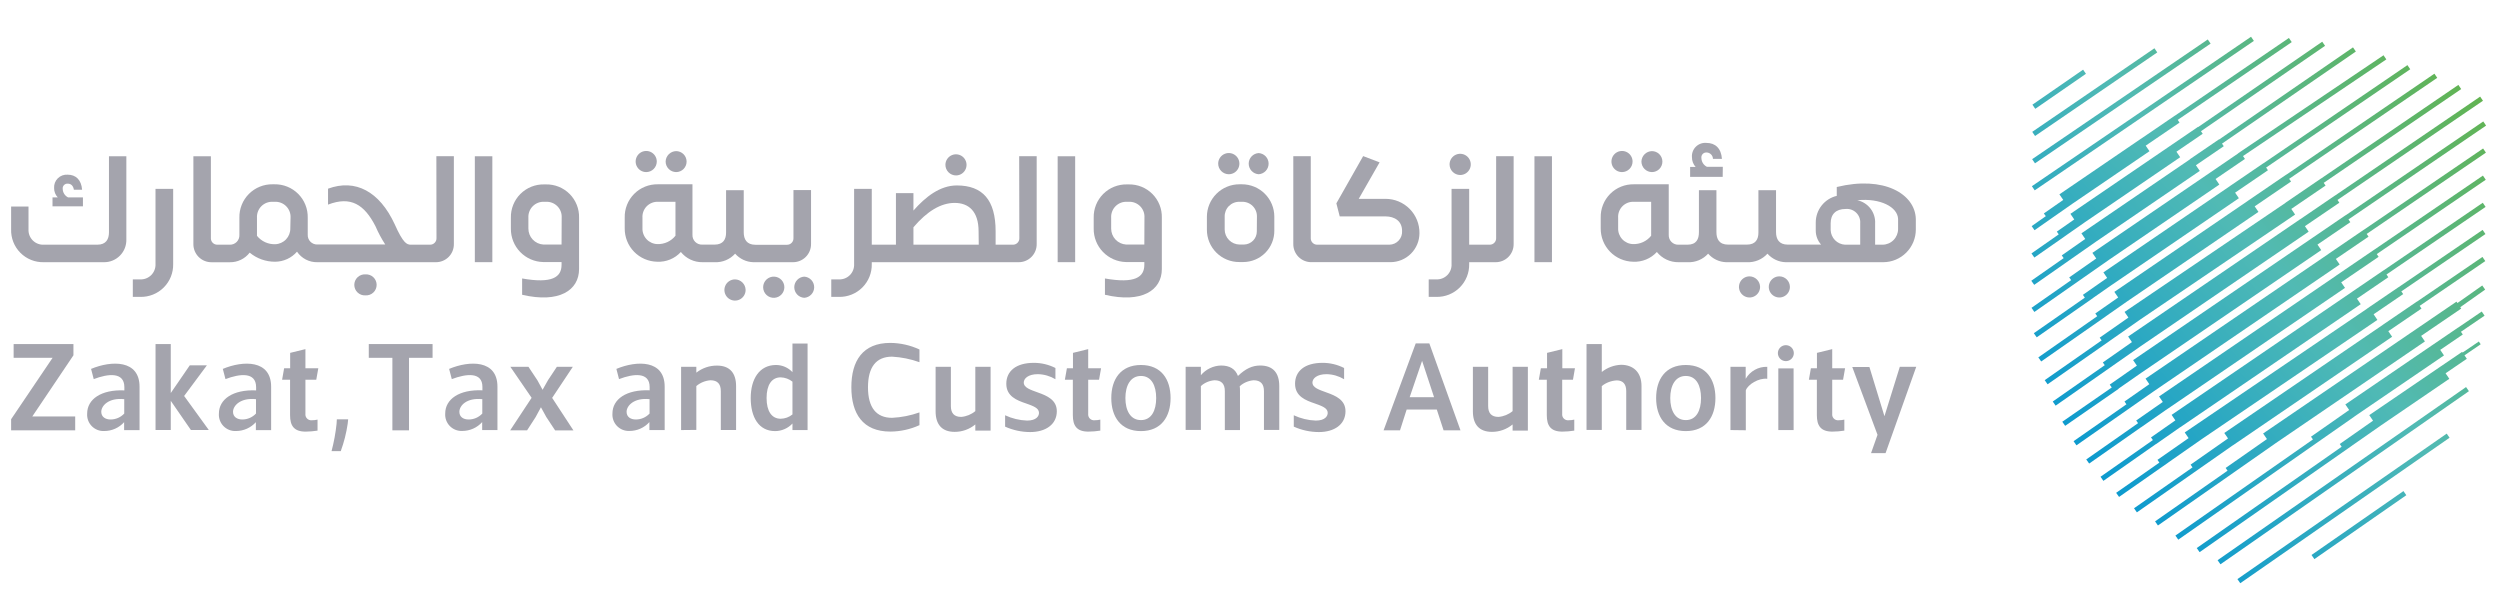 <svg width="627" height="151" viewBox="0 0 627 151" fill="none" xmlns="http://www.w3.org/2000/svg">
<path d="M20.8 49.5H17.06C16.67 49.302 16.34 49.002 16.106 48.633C15.872 48.263 15.742 47.837 15.73 47.4C15.705 47.224 15.72 47.045 15.774 46.876C15.829 46.707 15.92 46.553 16.042 46.424C16.164 46.295 16.314 46.196 16.479 46.133C16.645 46.069 16.823 46.045 17 46.06C17.81 46.06 18.38 46.6 18.53 47.59H20.59C20.4 45.11 19.03 43.81 16.97 43.81C16.518 43.775 16.063 43.837 15.637 43.993C15.212 44.148 14.824 44.394 14.502 44.713C14.179 45.031 13.929 45.416 13.768 45.84C13.607 46.264 13.54 46.718 13.57 47.17C13.56 48.035 13.886 48.87 14.48 49.5H13.17V51.75H20.8V49.5Z" fill="#A4A4AD"/>
<path d="M27.329 58.24C27.329 59.96 26.639 61.37 24.389 61.37H10.999C10.486 61.396 9.973 61.314 9.493 61.129C9.014 60.944 8.578 60.66 8.216 60.296C7.853 59.932 7.57 59.496 7.386 59.016C7.203 58.536 7.122 58.023 7.149 57.51V51.79H2.789V57.51C2.755 58.599 2.943 59.684 3.343 60.698C3.743 61.712 4.346 62.633 5.115 63.406C5.883 64.178 6.802 64.786 7.814 65.191C8.826 65.595 9.91 65.789 10.999 65.76H25.999C26.751 65.778 27.499 65.643 28.198 65.363C28.896 65.083 29.53 64.665 30.062 64.133C30.594 63.601 31.013 62.967 31.292 62.268C31.572 61.57 31.707 60.822 31.689 60.07V39.19H27.329V58.24Z" fill="#A4A4AD"/>
<path d="M39.001 66.22C39.023 66.733 38.939 67.244 38.753 67.722C38.567 68.201 38.283 68.635 37.92 68.997C37.557 69.359 37.122 69.642 36.643 69.826C36.165 70.011 35.653 70.094 35.141 70.07H33.31V74.46H35.181C36.27 74.485 37.353 74.288 38.364 73.883C39.376 73.478 40.294 72.872 41.065 72.102C41.836 71.332 42.443 70.414 42.85 69.403C43.256 68.392 43.454 67.309 43.431 66.22V47.36H39.001V66.22Z" fill="#A4A4AD"/>
<path d="M91.66 68.81C91.3 68.788 90.94 68.84 90.601 68.962C90.262 69.084 89.951 69.275 89.689 69.522C89.426 69.769 89.217 70.067 89.074 70.397C88.931 70.728 88.857 71.085 88.857 71.445C88.857 71.805 88.931 72.162 89.074 72.493C89.217 72.823 89.426 73.121 89.689 73.368C89.951 73.615 90.262 73.806 90.601 73.928C90.94 74.05 91.3 74.102 91.66 74.08C92.019 74.102 92.38 74.05 92.719 73.928C93.058 73.806 93.368 73.615 93.631 73.368C93.893 73.121 94.102 72.823 94.245 72.493C94.388 72.162 94.462 71.805 94.462 71.445C94.462 71.085 94.388 70.728 94.245 70.397C94.102 70.067 93.893 69.769 93.631 69.522C93.368 69.275 93.058 69.084 92.719 68.962C92.38 68.84 92.019 68.788 91.66 68.81Z" fill="#A4A4AD"/>
<path d="M109.47 59.65C109.487 59.87 109.458 60.091 109.385 60.299C109.312 60.507 109.197 60.698 109.046 60.86C108.896 61.021 108.714 61.15 108.512 61.238C108.309 61.325 108.091 61.371 107.87 61.37H102.87C102.07 61.26 101.16 61.14 98.98 56.22C95.17 48 89.14 44.8 82.27 47.32V51.32C87.99 49.1 91.39 51.32 94.17 56.74C94.856 58.333 95.675 59.865 96.62 61.32H79.62C79.293 61.333 78.967 61.278 78.662 61.157C78.357 61.036 78.081 60.853 77.852 60.62C77.622 60.386 77.443 60.107 77.328 59.801C77.212 59.494 77.162 59.167 77.18 58.84V54.61C77.206 53.504 77.008 52.404 76.597 51.376C76.187 50.348 75.572 49.414 74.791 48.63C74.01 47.846 73.079 47.229 72.052 46.815C71.026 46.4 69.927 46.198 68.82 46.22H68.4C67.294 46.198 66.195 46.4 65.168 46.815C64.142 47.229 63.211 47.846 62.429 48.63C61.648 49.414 61.034 50.348 60.623 51.376C60.213 52.404 60.014 53.504 60.04 54.61V58.89C60.059 59.217 60.009 59.544 59.893 59.851C59.777 60.157 59.599 60.436 59.369 60.67C59.139 60.904 58.863 61.086 58.559 61.207C58.254 61.328 57.928 61.383 57.6 61.37H54.49C54.27 61.371 54.051 61.325 53.849 61.238C53.647 61.15 53.465 61.021 53.314 60.86C53.164 60.698 53.049 60.507 52.976 60.299C52.903 60.091 52.874 59.87 52.89 59.65V39.19H48.5V61.19C48.492 61.794 48.605 62.393 48.833 62.952C49.06 63.511 49.397 64.019 49.824 64.447C50.251 64.873 50.759 65.21 51.318 65.438C51.877 65.665 52.477 65.778 53.08 65.77H57.62C58.584 65.787 59.538 65.577 60.407 65.159C61.275 64.74 62.033 64.124 62.62 63.36C64.412 64.848 66.671 65.656 69 65.64C70.042 65.635 71.071 65.408 72.018 64.974C72.965 64.539 73.808 63.907 74.49 63.12C75.054 63.954 75.818 64.633 76.713 65.095C77.608 65.556 78.604 65.785 79.61 65.76H109.29C109.892 65.767 110.489 65.653 111.045 65.424C111.602 65.196 112.107 64.858 112.53 64.431C112.954 64.004 113.287 63.496 113.51 62.938C113.734 62.379 113.843 61.781 113.83 61.18V39.18H109.44L109.47 59.65ZM72.81 57.25C72.835 58.28 72.451 59.279 71.743 60.028C71.035 60.777 70.061 61.216 69.03 61.25C68.157 61.278 67.288 61.103 66.493 60.739C65.699 60.374 64.999 59.831 64.45 59.15V54.61C64.42 54.077 64.502 53.543 64.693 53.044C64.883 52.545 65.177 52.092 65.554 51.714C65.932 51.336 66.385 51.042 66.884 50.852C67.383 50.662 67.917 50.58 68.45 50.61H68.87C69.404 50.58 69.937 50.662 70.436 50.852C70.936 51.042 71.389 51.336 71.766 51.714C72.144 52.092 72.438 52.545 72.628 53.044C72.818 53.543 72.901 54.077 72.87 54.61L72.81 57.25Z" fill="#A4A4AD"/>
<path d="M123.48 39.19H119.09V65.75H123.48V39.19Z" fill="#A4A4AD"/>
<path d="M136.909 46.25H136.489C135.384 46.224 134.286 46.422 133.259 46.833C132.233 47.244 131.301 47.859 130.52 48.641C129.738 49.422 129.124 50.354 128.713 51.38C128.302 52.406 128.103 53.505 128.129 54.61V57.32C128.1 59.504 128.933 61.61 130.447 63.183C131.962 64.756 134.036 65.668 136.219 65.72H140.839V66.41C140.839 69.5 138.509 71.18 130.949 69.84V73.93C140.229 76.1 145.229 72.82 145.229 67.47V54.61C145.259 53.507 145.065 52.41 144.658 51.385C144.251 50.36 143.64 49.428 142.862 48.646C142.084 47.864 141.155 47.249 140.132 46.837C139.108 46.425 138.012 46.225 136.909 46.25ZM140.839 61.33H136.259C135.244 61.264 134.292 60.813 133.597 60.07C132.903 59.327 132.517 58.347 132.519 57.33V54.61C132.489 54.077 132.571 53.543 132.762 53.044C132.952 52.545 133.245 52.092 133.623 51.714C134.001 51.336 134.454 51.043 134.953 50.852C135.452 50.662 135.986 50.58 136.519 50.61H136.939C137.468 50.585 137.996 50.672 138.489 50.865C138.982 51.058 139.428 51.353 139.799 51.731C140.17 52.108 140.457 52.56 140.642 53.056C140.826 53.552 140.904 54.082 140.869 54.61L140.839 61.33Z" fill="#A4A4AD"/>
<path d="M162.09 43.16C162.785 43.152 163.449 42.873 163.941 42.381C164.432 41.89 164.712 41.225 164.72 40.53C164.724 40.004 164.571 39.489 164.282 39.05C163.992 38.611 163.578 38.269 163.093 38.066C162.608 37.863 162.074 37.808 161.558 37.91C161.042 38.012 160.568 38.264 160.196 38.636C159.824 39.008 159.571 39.482 159.47 39.998C159.368 40.514 159.422 41.048 159.625 41.533C159.829 42.018 160.171 42.432 160.61 42.722C161.049 43.011 161.564 43.164 162.09 43.16Z" fill="#A4A4AD"/>
<path d="M169.569 43.16C170.267 43.16 170.936 42.883 171.429 42.39C171.922 41.896 172.199 41.227 172.199 40.53C172.199 39.832 171.922 39.163 171.429 38.67C170.936 38.177 170.267 37.9 169.569 37.9C168.877 37.915 168.217 38.197 167.727 38.687C167.237 39.177 166.955 39.837 166.939 40.53C166.947 41.225 167.227 41.889 167.718 42.381C168.21 42.873 168.874 43.152 169.569 43.16Z" fill="#A4A4AD"/>
<path d="M184.33 70.07C183.803 70.072 183.288 70.231 182.851 70.525C182.415 70.82 182.075 71.238 181.876 71.726C181.678 72.214 181.628 72.75 181.734 73.266C181.841 73.782 182.098 74.255 182.473 74.625C182.848 74.995 183.325 75.245 183.843 75.343C184.361 75.442 184.896 75.384 185.381 75.178C185.866 74.972 186.278 74.626 186.567 74.185C186.855 73.744 187.005 73.227 187 72.7C186.984 72.001 186.696 71.335 186.198 70.844C185.699 70.353 185.029 70.075 184.33 70.07Z" fill="#A4A4AD"/>
<path d="M201.7 69.38C201.024 69.421 200.389 69.719 199.925 70.213C199.461 70.706 199.203 71.358 199.203 72.035C199.203 72.712 199.461 73.364 199.925 73.857C200.389 74.351 201.024 74.648 201.7 74.69C202.376 74.648 203.011 74.351 203.475 73.857C203.939 73.364 204.197 72.712 204.197 72.035C204.197 71.358 203.939 70.706 203.475 70.213C203.011 69.719 202.376 69.421 201.7 69.38Z" fill="#A4A4AD"/>
<path d="M203.409 61.18V47.67H198.999V59.67C199.014 59.889 198.984 60.11 198.91 60.318C198.837 60.525 198.722 60.715 198.572 60.877C198.422 61.038 198.24 61.166 198.039 61.255C197.837 61.343 197.619 61.389 197.399 61.39H189.469C187.249 61.39 186.529 59.98 186.529 58.26V57.61C186.548 57.254 186.548 56.896 186.529 56.54V47.7H182.099V58.35C182.099 59.99 181.409 61.35 179.199 61.35H176.149C175.819 61.367 175.489 61.315 175.18 61.196C174.871 61.078 174.591 60.896 174.357 60.662C174.123 60.428 173.941 60.148 173.823 59.839C173.704 59.53 173.652 59.2 173.669 58.87V46.22H164.999C163.894 46.198 162.797 46.4 161.773 46.815C160.749 47.23 159.82 47.848 159.042 48.633C158.264 49.417 157.653 50.351 157.247 51.379C156.841 52.406 156.648 53.505 156.679 54.61V57.25C156.65 59.439 157.488 61.551 159.012 63.123C160.536 64.696 162.62 65.6 164.809 65.64C165.919 65.696 167.028 65.507 168.057 65.085C169.085 64.663 170.008 64.02 170.759 63.2C171.414 64.014 172.246 64.668 173.193 65.112C174.139 65.556 175.174 65.777 176.219 65.76H179.219C180.183 65.808 181.144 65.64 182.035 65.27C182.926 64.9 183.723 64.336 184.369 63.62C184.941 64.266 185.638 64.79 186.419 65.157C187.199 65.525 188.047 65.73 188.909 65.76H198.829C199.433 65.768 200.032 65.655 200.591 65.428C201.151 65.2 201.659 64.863 202.086 64.436C202.513 64.01 202.85 63.501 203.077 62.942C203.304 62.383 203.417 61.784 203.409 61.18ZM169.409 59.12C168.868 59.8 168.176 60.344 167.388 60.708C166.6 61.073 165.737 61.248 164.869 61.22C164.36 61.206 163.859 61.091 163.394 60.881C162.93 60.672 162.512 60.373 162.164 60.001C161.816 59.629 161.545 59.191 161.368 58.714C161.19 58.237 161.109 57.729 161.129 57.22V54.61C161.095 54.082 161.172 53.552 161.357 53.056C161.541 52.56 161.828 52.108 162.199 51.73C162.57 51.353 163.017 51.058 163.509 50.865C164.002 50.672 164.53 50.585 165.059 50.61H169.409V59.12Z" fill="#A4A4AD"/>
<path d="M194.219 69.38C193.857 69.358 193.494 69.41 193.153 69.533C192.811 69.657 192.499 69.849 192.234 70.097C191.97 70.346 191.759 70.646 191.615 70.98C191.471 71.313 191.396 71.672 191.396 72.035C191.396 72.398 191.471 72.757 191.615 73.091C191.759 73.424 191.97 73.724 192.234 73.973C192.499 74.221 192.811 74.413 193.153 74.537C193.494 74.66 193.857 74.712 194.219 74.69C194.895 74.648 195.53 74.351 195.994 73.857C196.458 73.364 196.716 72.712 196.716 72.035C196.716 71.358 196.458 70.706 195.994 70.213C195.53 69.719 194.895 69.421 194.219 69.38Z" fill="#A4A4AD"/>
<path d="M239.779 44C240.302 43.996 240.811 43.838 241.244 43.545C241.677 43.252 242.013 42.838 242.211 42.355C242.409 41.872 242.46 41.34 242.357 40.828C242.255 40.316 242.003 39.846 241.633 39.476C241.264 39.107 240.793 38.855 240.281 38.752C239.769 38.649 239.238 38.7 238.754 38.898C238.271 39.096 237.857 39.433 237.564 39.865C237.272 40.298 237.113 40.808 237.109 41.33C237.109 42.038 237.391 42.717 237.891 43.218C238.392 43.719 239.071 44 239.779 44Z" fill="#A4A4AD"/>
<path d="M255.65 59.65C255.667 59.874 255.637 60.099 255.561 60.311C255.485 60.523 255.365 60.716 255.21 60.879C255.054 61.041 254.866 61.168 254.657 61.253C254.449 61.338 254.225 61.378 254 61.37H249.7V58C249.7 50.18 246.46 46.51 239.97 46.51C235.73 46.51 232.07 49.41 229.09 52.81V48.43H224.7V61.37H218.64V47.37H214.21V66.22C214.238 66.73 214.157 67.24 213.975 67.718C213.793 68.195 213.514 68.629 213.154 68.992C212.794 69.354 212.362 69.638 211.886 69.823C211.41 70.009 210.901 70.093 210.39 70.07H208.48V74.46H210.39C211.48 74.484 212.563 74.288 213.574 73.883C214.585 73.478 215.504 72.872 216.275 72.102C217.046 71.332 217.653 70.414 218.06 69.403C218.466 68.392 218.664 67.309 218.64 66.22V65.76H255.49C256.089 65.761 256.682 65.643 257.234 65.413C257.787 65.182 258.288 64.844 258.708 64.417C259.128 63.991 259.458 63.485 259.68 62.929C259.902 62.373 260.011 61.778 260 61.18V39.18H255.61L255.65 59.65ZM245.47 61.37H229.09V57C232.49 53 235.96 50.89 239.43 50.89C242.9 50.89 245.43 52.95 245.43 58.03L245.47 61.37Z" fill="#A4A4AD"/>
<path d="M269.65 39.19H265.26V65.75H269.65V39.19Z" fill="#A4A4AD"/>
<path d="M283.079 46.25H282.659C281.554 46.224 280.455 46.422 279.429 46.833C278.403 47.244 277.471 47.859 276.69 48.641C275.908 49.422 275.293 50.354 274.883 51.38C274.472 52.406 274.273 53.505 274.299 54.61V57.32C274.27 59.505 275.104 61.614 276.621 63.187C278.138 64.76 280.214 65.67 282.399 65.72H286.999V66.41C286.999 69.5 284.679 71.18 277.119 69.84V73.93C286.389 76.1 291.389 72.82 291.389 67.47V54.61C291.419 53.508 291.225 52.412 290.819 51.387C290.412 50.363 289.802 49.431 289.025 48.65C288.248 47.868 287.321 47.252 286.298 46.84C285.276 46.427 284.181 46.227 283.079 46.25ZM286.999 61.33H282.419C281.404 61.264 280.452 60.813 279.757 60.07C279.063 59.327 278.677 58.347 278.679 57.33V54.61C278.649 54.077 278.731 53.543 278.922 53.044C279.112 52.545 279.405 52.092 279.783 51.714C280.161 51.336 280.614 51.043 281.113 50.852C281.612 50.662 282.146 50.58 282.679 50.61H283.099C283.628 50.585 284.156 50.672 284.649 50.865C285.142 51.058 285.588 51.353 285.959 51.731C286.33 52.108 286.617 52.56 286.802 53.056C286.986 53.552 287.064 54.082 287.029 54.61L286.999 61.33Z" fill="#A4A4AD"/>
<path d="M315.671 43.7C316.347 43.658 316.982 43.361 317.445 42.867C317.909 42.374 318.168 41.722 318.168 41.045C318.168 40.368 317.909 39.716 317.445 39.222C316.982 38.729 316.347 38.431 315.671 38.39C314.995 38.431 314.36 38.729 313.896 39.222C313.432 39.716 313.174 40.368 313.174 41.045C313.174 41.722 313.432 42.374 313.896 42.867C314.36 43.361 314.995 43.658 315.671 43.7Z" fill="#A4A4AD"/>
<path d="M308.19 43.7C308.714 43.698 309.225 43.541 309.661 43.25C310.096 42.958 310.435 42.544 310.636 42.06C310.837 41.576 310.891 41.044 310.79 40.53C310.689 40.015 310.439 39.542 310.071 39.17C309.702 38.797 309.232 38.542 308.719 38.435C308.206 38.329 307.673 38.377 307.187 38.572C306.701 38.768 306.283 39.102 305.987 39.534C305.69 39.966 305.528 40.476 305.52 41C305.516 41.353 305.582 41.704 305.714 42.031C305.847 42.358 306.043 42.656 306.291 42.907C306.539 43.159 306.835 43.358 307.161 43.494C307.487 43.63 307.837 43.7 308.19 43.7Z" fill="#A4A4AD"/>
<path d="M311.47 46.22H310.86C309.789 46.217 308.729 46.426 307.739 46.833C306.749 47.24 305.849 47.838 305.091 48.593C304.332 49.348 303.73 50.245 303.318 51.233C302.906 52.22 302.692 53.28 302.69 54.35V57.59C302.683 58.663 302.89 59.726 303.299 60.718C303.707 61.71 304.31 62.611 305.07 63.368C305.831 64.125 306.734 64.722 307.728 65.126C308.722 65.53 309.787 65.732 310.86 65.72H311.81C312.838 65.717 313.855 65.512 314.804 65.115C315.752 64.718 316.613 64.138 317.337 63.408C318.061 62.678 318.633 61.812 319.021 60.859C319.41 59.907 319.606 58.888 319.6 57.86V54.35C319.602 53.282 319.394 52.223 318.986 51.236C318.578 50.248 317.98 49.351 317.224 48.595C316.469 47.84 315.571 47.241 314.584 46.834C313.596 46.426 312.538 46.217 311.47 46.22ZM315.21 58.05C315.212 58.909 314.877 59.734 314.277 60.348C313.676 60.961 312.858 61.314 312 61.33H310.89C309.894 61.319 308.943 60.917 308.243 60.209C307.542 59.501 307.15 58.546 307.15 57.55V54.35C307.134 53.855 307.221 53.362 307.403 52.901C307.586 52.44 307.861 52.022 308.211 51.672C308.561 51.321 308.98 51.046 309.441 50.864C309.901 50.681 310.394 50.595 310.89 50.61H311.5C311.995 50.595 312.488 50.681 312.949 50.864C313.409 51.046 313.828 51.321 314.178 51.672C314.529 52.022 314.803 52.44 314.986 52.901C315.169 53.362 315.255 53.855 315.24 54.35L315.21 58.05Z" fill="#A4A4AD"/>
<path d="M366.181 43.89C366.708 43.896 367.225 43.745 367.666 43.457C368.107 43.169 368.452 42.756 368.659 42.271C368.865 41.786 368.922 41.251 368.824 40.733C368.726 40.216 368.476 39.739 368.106 39.363C367.736 38.988 367.263 38.731 366.747 38.625C366.231 38.519 365.695 38.568 365.207 38.767C364.719 38.966 364.301 39.305 364.006 39.742C363.711 40.178 363.553 40.693 363.551 41.22C363.553 41.92 363.83 42.592 364.321 43.091C364.813 43.59 365.48 43.877 366.181 43.89Z" fill="#A4A4AD"/>
<path d="M375.23 59.65C375.247 59.871 375.218 60.093 375.144 60.301C375.07 60.51 374.954 60.702 374.803 60.863C374.652 61.025 374.468 61.154 374.265 61.241C374.061 61.328 373.842 61.372 373.62 61.37H368.47V47.37H364.05V66.22C364.077 66.73 363.997 67.24 363.815 67.718C363.633 68.195 363.353 68.629 362.994 68.992C362.634 69.354 362.202 69.638 361.726 69.823C361.25 70.009 360.741 70.093 360.23 70.07H358.32V74.46H360.23C361.319 74.483 362.401 74.286 363.411 73.88C364.421 73.474 365.339 72.868 366.108 72.098C366.878 71.328 367.484 70.411 367.89 69.4C368.296 68.39 368.493 67.308 368.47 66.22V65.76H375.07C375.672 65.767 376.269 65.653 376.826 65.424C377.384 65.196 377.889 64.859 378.313 64.432C378.738 64.005 379.072 63.497 379.296 62.938C379.521 62.38 379.631 61.782 379.62 61.18V39.18H375.23V59.65Z" fill="#A4A4AD"/>
<path d="M389.23 39.19H384.84V65.75H389.23V39.19Z" fill="#A4A4AD"/>
<path d="M406.82 43.16C407.515 43.152 408.18 42.873 408.671 42.381C409.163 41.89 409.443 41.225 409.45 40.53C409.454 40.004 409.302 39.489 409.012 39.05C408.722 38.611 408.309 38.269 407.824 38.066C407.339 37.863 406.804 37.808 406.288 37.91C405.772 38.012 405.298 38.264 404.927 38.636C404.555 39.008 404.302 39.482 404.2 39.998C404.099 40.514 404.153 41.048 404.356 41.533C404.559 42.018 404.902 42.432 405.341 42.722C405.779 43.011 406.295 43.164 406.82 43.16Z" fill="#A4A4AD"/>
<path d="M414.3 43.16C414.997 43.16 415.666 42.883 416.16 42.39C416.653 41.896 416.93 41.227 416.93 40.53C416.93 39.832 416.653 39.163 416.16 38.67C415.666 38.177 414.997 37.9 414.3 37.9C413.607 37.915 412.947 38.197 412.457 38.687C411.967 39.177 411.685 39.837 411.67 40.53C411.678 41.225 411.957 41.889 412.449 42.381C412.94 42.873 413.605 43.152 414.3 43.16Z" fill="#A4A4AD"/>
<path d="M432.081 41.83H428.081C427.677 41.624 427.336 41.313 427.095 40.929C426.854 40.545 426.721 40.103 426.711 39.65C426.684 39.469 426.697 39.284 426.751 39.109C426.804 38.934 426.896 38.773 427.02 38.637C427.143 38.502 427.296 38.397 427.465 38.328C427.635 38.259 427.818 38.229 428.001 38.24C428.424 38.248 428.827 38.418 429.127 38.716C429.427 39.014 429.601 39.417 429.611 39.84H431.861C431.671 37.17 430.181 35.84 427.971 35.84C427.488 35.796 427.001 35.859 426.544 36.023C426.087 36.186 425.671 36.448 425.326 36.788C424.98 37.129 424.713 37.541 424.543 37.995C424.373 38.45 424.304 38.936 424.341 39.42C424.33 40.323 424.659 41.197 425.261 41.87H423.881V44.35H432.051L432.081 41.83Z" fill="#A4A4AD"/>
<path d="M438.791 69.31C438.265 69.308 437.751 69.462 437.314 69.753C436.876 70.044 436.535 70.459 436.334 70.944C436.132 71.429 436.079 71.963 436.182 72.478C436.285 72.994 436.538 73.467 436.911 73.837C437.283 74.208 437.757 74.46 438.272 74.561C438.788 74.662 439.322 74.607 439.807 74.403C440.291 74.2 440.704 73.857 440.993 73.419C441.282 72.98 441.435 72.466 441.431 71.94C441.415 71.246 441.132 70.584 440.64 70.094C440.148 69.604 439.485 69.323 438.791 69.31Z" fill="#A4A4AD"/>
<path d="M446.269 69.31C445.744 69.308 445.23 69.462 444.792 69.753C444.355 70.044 444.014 70.459 443.812 70.944C443.611 71.429 443.558 71.963 443.661 72.478C443.763 72.994 444.017 73.467 444.389 73.837C444.761 74.208 445.235 74.46 445.751 74.561C446.267 74.662 446.801 74.607 447.285 74.403C447.769 74.2 448.183 73.857 448.472 73.419C448.761 72.98 448.913 72.466 448.909 71.94C448.901 71.243 448.62 70.577 448.127 70.085C447.633 69.594 446.966 69.315 446.269 69.31Z" fill="#A4A4AD"/>
<path d="M460.66 46.9V49.12C459.158 49.478 457.821 50.332 456.865 51.544C455.908 52.757 455.389 54.256 455.39 55.8V57.8C455.384 59.108 455.861 60.373 456.73 61.35H448.37C446.16 61.35 445.43 59.94 445.43 58.22V57.57C445.45 57.214 445.45 56.856 445.43 56.5V47.7H441.01V58.35C441.01 59.99 440.33 61.35 438.11 61.35H433.42C431.17 61.35 430.48 59.94 430.48 58.22V47.7H426.09V58.24C426.09 59.96 425.48 61.37 423.19 61.37H421C420.67 61.387 420.34 61.335 420.031 61.217C419.723 61.098 419.442 60.916 419.208 60.682C418.975 60.448 418.792 60.168 418.674 59.859C418.555 59.55 418.503 59.22 418.52 58.89V46.22H409.78C408.676 46.198 407.578 46.4 406.554 46.815C405.53 47.23 404.601 47.848 403.823 48.633C403.045 49.417 402.434 50.352 402.028 51.379C401.622 52.407 401.429 53.506 401.46 54.61V57.25C401.431 59.439 402.27 61.551 403.793 63.123C405.317 64.696 407.401 65.601 409.59 65.64C410.701 65.697 411.81 65.507 412.838 65.085C413.867 64.663 414.789 64.02 415.54 63.2C416.195 64.014 417.028 64.668 417.974 65.112C418.92 65.556 419.955 65.778 421 65.76H423.25C424.214 65.807 425.175 65.64 426.066 65.269C426.957 64.899 427.754 64.336 428.4 63.62C428.964 64.266 429.654 64.79 430.428 65.158C431.202 65.526 432.044 65.731 432.9 65.76H438.13C439.094 65.807 440.055 65.64 440.946 65.269C441.837 64.899 442.634 64.336 443.28 63.62C443.851 64.267 444.548 64.791 445.329 65.159C446.11 65.527 446.958 65.732 447.82 65.76H472.28C473.359 65.761 474.427 65.55 475.424 65.138C476.42 64.726 477.326 64.121 478.089 63.358C478.851 62.596 479.456 61.69 479.868 60.694C480.28 59.697 480.492 58.629 480.49 57.55V54.92C480.32 48.66 472.53 44 460.66 46.9ZM414.11 59.12C413.57 59.8 412.878 60.344 412.089 60.708C411.301 61.073 410.438 61.248 409.57 61.22C409.061 61.206 408.56 61.091 408.096 60.882C407.631 60.672 407.213 60.373 406.865 60.001C406.517 59.629 406.247 59.192 406.069 58.714C405.891 58.237 405.81 57.729 405.83 57.22V54.61C405.796 54.082 405.873 53.552 406.058 53.056C406.242 52.56 406.529 52.108 406.9 51.731C407.271 51.353 407.718 51.058 408.211 50.865C408.704 50.672 409.232 50.585 409.76 50.61H414.11V59.12ZM466.54 61.37H462.72C461.772 61.316 460.878 60.909 460.214 60.23C459.55 59.552 459.164 58.649 459.13 57.7V56C459.13 53.75 460.43 52.41 462.87 52.41C463.357 52.362 463.849 52.421 464.311 52.583C464.772 52.745 465.193 53.007 465.543 53.349C465.893 53.691 466.163 54.106 466.336 54.564C466.508 55.022 466.578 55.512 466.54 56V61.37ZM472.15 61.37H470.28V56.1C470.363 54.747 469.957 53.41 469.137 52.331C468.316 51.251 467.136 50.503 465.81 50.22C471.58 49.65 475.93 51.9 476.04 54.92V57.44C476.04 58.475 475.632 59.469 474.903 60.205C474.175 60.941 473.186 61.36 472.15 61.37Z" fill="#A4A4AD"/>
<path d="M356 58.47C356 60.397 355.236 62.246 353.875 63.611C352.514 64.975 350.667 65.745 348.74 65.75H328.93C328.327 65.759 327.729 65.648 327.17 65.421C326.611 65.195 326.104 64.859 325.677 64.432C325.251 64.006 324.915 63.499 324.689 62.94C324.462 62.381 324.35 61.783 324.36 61.18V39.18H328.74V59.66C328.725 59.881 328.755 60.102 328.83 60.311C328.905 60.519 329.022 60.71 329.175 60.87C329.327 61.031 329.511 61.159 329.715 61.245C329.919 61.331 330.139 61.373 330.36 61.37H348.47C348.91 61.362 349.345 61.264 349.746 61.082C350.147 60.9 350.507 60.638 350.804 60.312C351.101 59.987 351.328 59.604 351.472 59.187C351.615 58.771 351.673 58.329 351.64 57.89C351.64 55.49 349.84 54.27 347.44 54.27H336L335.16 51L341.88 39.15L346 40.72L340.77 49.87H347.48C348.606 49.867 349.722 50.088 350.762 50.521C351.802 50.953 352.746 51.587 353.539 52.388C354.332 53.188 354.957 54.138 355.38 55.182C355.802 56.226 356.013 57.344 356 58.47Z" fill="#A4A4AD"/>
<path d="M18.859 104.45V107.93H2.789V105.14L13.189 89.74H3.419V86.29H18.419V89.11L8.099 104.45H18.859Z" fill="#A4A4AD"/>
<path d="M23.509 95.08L22.84 92.52C28 90.37 34.999 90.21 34.999 97V107.88H31.13V105.88C30.499 106.581 29.728 107.141 28.866 107.524C28.005 107.906 27.072 108.103 26.13 108.1C25.553 108.127 24.977 108.031 24.441 107.82C23.904 107.608 23.418 107.286 23.014 106.873C22.611 106.46 22.3 105.967 22.101 105.425C21.901 104.883 21.819 104.306 21.86 103.73C21.86 100.13 25.369 97.66 31.189 97.91V97.06C31.16 93.25 27.14 93.69 23.509 95.08ZM25.399 103.28C25.399 104.57 26.45 105.21 27.739 105.21C28.381 105.207 29.015 105.073 29.603 104.817C30.191 104.56 30.72 104.187 31.16 103.72V100.11C27.239 99.7 25.399 101.76 25.399 103.28Z" fill="#A4A4AD"/>
<path d="M56.55 95.08L55.88 92.52C61.001 90.37 68.001 90.21 68.001 97V107.88H64.171V105.88C63.54 106.581 62.769 107.141 61.907 107.524C61.046 107.906 60.113 108.103 59.17 108.1C58.594 108.127 58.019 108.031 57.482 107.82C56.945 107.608 56.459 107.286 56.055 106.873C55.652 106.46 55.341 105.967 55.142 105.425C54.943 104.883 54.86 104.306 54.901 103.73C54.901 100.13 58.41 97.66 64.231 97.91V97.06C64.201 93.25 60.181 93.69 56.55 95.08ZM58.441 103.28C58.441 104.57 59.49 105.21 60.781 105.21C61.422 105.207 62.056 105.073 62.644 104.817C63.231 104.56 63.761 104.187 64.201 103.72V100.11C60.281 99.7 58.441 101.76 58.441 103.28Z" fill="#A4A4AD"/>
<path d="M76.6 103.78C76.575 103.998 76.599 104.219 76.671 104.426C76.742 104.634 76.86 104.822 77.015 104.978C77.169 105.134 77.357 105.252 77.564 105.326C77.771 105.399 77.992 105.424 78.21 105.4C78.691 105.4 79.171 105.347 79.64 105.24V108C78.648 108.159 77.645 108.242 76.64 108.25C73.7 108.25 72.75 106.73 72.75 104.14V95.24H70.75L71.26 92.36H72.77V88.5L76.6 87.56V92.36H79.83L79.32 95.24H76.6V103.78Z" fill="#A4A4AD"/>
<path d="M85.46 113.15H83.15C83.746 110.906 84.168 108.619 84.41 106.31L84.48 105.17H87.32L87.2 106.28C86.86 108.624 86.277 110.926 85.46 113.15Z" fill="#A4A4AD"/>
<path d="M102.58 89.74V107.93H98.41V89.74H92.49V86.29H108.49V89.74H102.58Z" fill="#A4A4AD"/>
<path d="M113.31 95.08L112.64 92.52C117.77 90.37 124.76 90.21 124.76 96.98V107.86H120.93V105.86C120.3 106.561 119.529 107.121 118.667 107.503C117.806 107.886 116.873 108.082 115.93 108.08C115.354 108.107 114.778 108.011 114.241 107.8C113.704 107.588 113.218 107.265 112.815 106.853C112.412 106.44 112.1 105.947 111.901 105.405C111.702 104.863 111.62 104.286 111.66 103.71C111.66 100.11 115.17 97.64 120.99 97.89V97.04C121 93.25 117 93.69 113.31 95.08ZM115.21 103.28C115.21 104.57 116.21 105.21 117.55 105.21C118.19 105.207 118.823 105.073 119.409 104.817C119.995 104.561 120.523 104.187 120.96 103.72V100.11C117 99.7 115.21 101.76 115.21 103.28Z" fill="#A4A4AD"/>
<path d="M132.539 92L134.789 95.39L136.079 97.76L137.449 95.33L139.659 92H143.659L138.479 99.79L143.819 107.95H139.229L136.999 104.57L135.669 102.14L134.339 104.6L132.189 107.93H127.949L133.329 99.77L127.999 92H132.539Z" fill="#A4A4AD"/>
<path d="M155.25 95.08L154.59 92.52C159.71 90.37 166.7 90.21 166.7 96.98V107.86H162.87V105.86C162.24 106.562 161.469 107.123 160.607 107.505C159.746 107.888 158.813 108.084 157.87 108.08C157.293 108.107 156.718 108.011 156.181 107.8C155.644 107.588 155.158 107.265 154.755 106.853C154.351 106.44 154.04 105.947 153.841 105.405C153.642 104.863 153.56 104.286 153.6 103.71C153.6 100.11 157.11 97.64 162.93 97.89V97.04C162.91 93.25 158.89 93.69 155.25 95.08ZM157.15 103.28C157.15 104.57 158.15 105.21 159.49 105.21C160.131 105.206 160.765 105.072 161.353 104.816C161.941 104.56 162.47 104.187 162.91 103.72V100.11C159 99.7 157.15 101.76 157.15 103.28Z" fill="#A4A4AD"/>
<path d="M170.82 107.86V92H174.64V93.46C176.12 92.299 177.95 91.675 179.83 91.69C182.99 91.69 184.61 93.52 184.61 96.84V107.84H180.78V98.09C180.78 96.35 179.99 95.37 178.19 95.37C176.883 95.466 175.641 95.974 174.64 96.82V107.82L170.82 107.86Z" fill="#A4A4AD"/>
<path d="M194.409 108.12C190.239 108.12 188.279 104.57 188.279 99.83C188.279 95.09 190.429 91.54 194.629 91.54C195.403 91.541 196.168 91.701 196.877 92.011C197.586 92.32 198.223 92.773 198.749 93.34V86.16H202.539V107.86H198.749V106.22C198.193 106.815 197.521 107.29 196.775 107.616C196.029 107.943 195.224 108.114 194.409 108.12ZM195.799 94.64C193.559 94.64 192.259 96.51 192.259 99.83C192.259 103.15 193.559 105.02 195.799 105.02C196.876 105.003 197.916 104.623 198.749 103.94V95.72C197.908 95.052 196.873 94.674 195.799 94.64Z" fill="#A4A4AD"/>
<path d="M223.29 108.24C216.37 108.24 213.52 103.72 213.52 97.11C213.52 90.5 216.37 86 223.29 86C225.816 86.02 228.309 86.583 230.6 87.65V90.84C228.392 90.046 226.082 89.578 223.74 89.45C219.74 89.45 217.69 92.05 217.69 97.14C217.69 102.23 219.78 104.79 223.74 104.79C226.08 104.675 228.392 104.217 230.6 103.43V106.63C228.305 107.679 225.813 108.228 223.29 108.24Z" fill="#A4A4AD"/>
<path d="M248.44 92V108H244.61V106.45C243.152 107.659 241.315 108.318 239.42 108.31C236.23 108.31 234.65 106.45 234.65 103.16V92H238.48V101.84C238.48 103.58 239.27 104.56 241.07 104.56C242.371 104.45 243.606 103.944 244.61 103.11V92H248.44Z" fill="#A4A4AD"/>
<path d="M252.08 107V104.15C253.804 104.961 255.676 105.414 257.58 105.48C259.95 105.48 260.58 104.34 260.58 103.55C260.58 102.29 259.06 101.81 257.32 101.18C255.07 100.42 252.38 99.41 252.38 96.25C252.38 93.09 254.8 91 259.29 91C261.17 91 263.023 91.442 264.7 92.29V95.11C263.369 94.311 261.852 93.873 260.3 93.84C257.8 93.84 256.76 94.98 256.76 95.93C256.76 97.26 258.47 97.76 260.37 98.46C262.58 99.25 265.05 100.29 265.05 103.14C265.05 106.46 262.23 108.36 258.37 108.36C256.201 108.356 254.057 107.892 252.08 107Z" fill="#A4A4AD"/>
<path d="M272.92 103.78C272.895 103.999 272.919 104.221 272.991 104.429C273.064 104.637 273.182 104.826 273.338 104.982C273.494 105.138 273.683 105.257 273.891 105.329C274.099 105.401 274.321 105.426 274.54 105.4C275.018 105.401 275.495 105.347 275.96 105.24V108C274.968 108.159 273.965 108.242 272.96 108.25C270.01 108.25 269.07 106.73 269.07 104.14V95.24H267.07L267.58 92.36H269.1V88.5L272.92 87.56V92.36H276.15L275.64 95.24H272.92V103.78Z" fill="#A4A4AD"/>
<path d="M278.711 99.83C278.711 95.15 281.051 91.54 286.151 91.54C291.251 91.54 293.581 95.15 293.581 99.83C293.581 104.51 291.241 108.12 286.151 108.12C281.061 108.12 278.711 104.51 278.711 99.83ZM282.251 99.83C282.251 102.93 283.491 105.36 286.151 105.36C288.811 105.36 289.971 102.93 289.971 99.83C289.971 96.73 288.801 94.29 286.151 94.29C283.501 94.29 282.251 96.73 282.251 99.83Z" fill="#A4A4AD"/>
<path d="M320.839 96.82V107.82H316.999V98.09C316.999 96.35 316.209 95.37 314.399 95.37C313.109 95.478 311.888 96.001 310.919 96.86C310.978 97.267 311.002 97.679 310.989 98.09V107.86H307.189V98.09C307.189 96.35 306.399 95.37 304.599 95.37C303.331 95.465 302.129 95.974 301.179 96.82V107.82H297.359V92H301.179V94.1C301.803 93.36 302.576 92.761 303.449 92.342C304.321 91.923 305.272 91.694 306.239 91.67C308.389 91.67 309.819 92.52 310.479 94.29C312.349 92.49 314.059 91.67 316.049 91.67C319.259 91.67 320.839 93.5 320.839 96.82Z" fill="#A4A4AD"/>
<path d="M324.48 107V104.15C326.209 104.961 328.083 105.413 329.99 105.48C332.36 105.48 332.99 104.34 332.99 103.55C332.99 102.29 331.47 101.81 329.73 101.18C327.49 100.42 324.8 99.41 324.8 96.25C324.8 93.09 327.2 91 331.7 91C333.577 90.999 335.427 91.441 337.1 92.29V95.11C335.773 94.311 334.26 93.873 332.71 93.84C330.21 93.84 329.16 94.98 329.16 95.93C329.16 97.26 330.87 97.76 332.77 98.46C334.98 99.25 337.45 100.29 337.45 103.14C337.45 106.46 334.64 108.36 330.78 108.36C328.608 108.357 326.461 107.893 324.48 107Z" fill="#A4A4AD"/>
<path d="M352.79 102.71L351.12 107.93H347L355.06 86.13H358.48L366.29 107.93H362.05L360.35 102.71H352.79ZM353.55 99.61H359.66L356.66 90.5L353.55 99.61Z" fill="#A4A4AD"/>
<path d="M383.19 92V108H379.36V106.45C377.905 107.658 376.072 108.316 374.18 108.31C370.98 108.31 369.4 106.45 369.4 103.16V92H373.23V101.84C373.23 103.58 374.02 104.56 375.82 104.56C377.121 104.45 378.356 103.944 379.36 103.11V92H383.19Z" fill="#A4A4AD"/>
<path d="M391.799 103.78C391.772 103.998 391.795 104.22 391.866 104.429C391.937 104.637 392.055 104.826 392.21 104.982C392.365 105.138 392.554 105.257 392.761 105.33C392.969 105.402 393.191 105.426 393.409 105.4C393.887 105.401 394.364 105.347 394.829 105.24V108C393.837 108.159 392.834 108.242 391.829 108.25C388.889 108.25 387.939 106.73 387.939 104.14V95.24H385.939L386.449 92.36H387.999V88.5L391.829 87.56V92.36H394.999L394.499 95.24H391.799V103.78Z" fill="#A4A4AD"/>
<path d="M411.69 96.82V107.82H407.86V98.09C407.86 96.32 407.04 95.43 405.52 95.4C404.14 95.465 402.814 95.962 401.73 96.82V107.82H397.9V86.29H401.73V93.29C403.103 92.197 404.787 91.567 406.54 91.49C409.54 91.48 411.69 93.28 411.69 96.82Z" fill="#A4A4AD"/>
<path d="M415.359 99.83C415.359 95.15 417.699 91.54 422.799 91.54C427.899 91.54 430.229 95.15 430.229 99.83C430.229 104.51 427.889 108.12 422.799 108.12C417.709 108.12 415.359 104.51 415.359 99.83ZM418.899 99.83C418.899 102.93 420.139 105.36 422.799 105.36C425.459 105.36 426.619 102.93 426.619 99.83C426.619 96.73 425.449 94.29 422.799 94.29C420.149 94.29 418.899 96.73 418.899 99.83Z" fill="#A4A4AD"/>
<path d="M434 107.86V92H437.82V95C438.364 94.056 439.155 93.278 440.109 92.749C441.062 92.221 442.141 91.962 443.23 92V95C441.08 94.74 438.33 96.45 437.85 97.91V107.91L434 107.86Z" fill="#A4A4AD"/>
<path d="M445.891 88.57C445.891 88.174 446.008 87.788 446.228 87.459C446.447 87.13 446.76 86.874 447.125 86.722C447.491 86.571 447.893 86.531 448.281 86.609C448.669 86.686 449.025 86.876 449.305 87.156C449.585 87.436 449.775 87.792 449.852 88.18C449.929 88.568 449.89 88.97 449.738 89.335C449.587 89.701 449.331 90.013 449.002 90.233C448.673 90.453 448.286 90.57 447.891 90.57C447.36 90.57 446.851 90.359 446.476 89.984C446.101 89.609 445.891 89.1 445.891 88.57ZM449.841 107.86H446.001V92.4H449.831L449.841 107.86Z" fill="#A4A4AD"/>
<path d="M459.52 103.78C459.493 103.998 459.515 104.22 459.586 104.429C459.657 104.637 459.775 104.826 459.93 104.982C460.085 105.138 460.274 105.257 460.482 105.33C460.69 105.402 460.911 105.426 461.13 105.4C461.611 105.4 462.091 105.346 462.56 105.24V108C461.568 108.159 460.565 108.242 459.56 108.25C456.62 108.25 455.67 106.73 455.67 104.14V95.24H453.67L454.17 92.36H455.69V88.5L459.52 87.56V92.36H462.75L462.24 95.24H459.52V103.78Z" fill="#A4A4AD"/>
<path d="M480.591 92L472.901 113.64H469.261L470.881 109.05L464.551 92.05H468.851L472.621 104.39L476.471 92H480.591Z" fill="#A4A4AD"/>
<path d="M52.37 107.85H47.88L42.83 100.53V107.85H39.01V86.29H42.83V98.57L47.6 91.62H51.89L46.18 99.31L52.37 107.85Z" fill="#A4A4AD"/>
<path d="M564.561 9.217L509.594 46.699L510.304 47.74L565.27 10.258L564.561 9.217Z" fill="url(#paint0_linear_9038_6300)"/>
<path d="M553.712 9.895L509.662 39.921L510.372 40.962L554.422 10.936L553.712 9.895Z" fill="url(#paint1_linear_9038_6300)"/>
<path d="M540.331 12.105L509.684 33.066L510.395 34.106L541.042 13.145L540.331 12.105Z" fill="url(#paint2_linear_9038_6300)"/>
<path d="M522.44 17.473L509.729 26.255L510.445 27.291L523.156 18.509L522.44 17.473Z" fill="url(#paint3_linear_9038_6300)"/>
<path d="M592.851 57.63L592.841 57.62L583.931 63.7L583.941 63.71L538.101 94.96L539.051 96.35L532.821 100.7L533.311 101.4L520.051 110.65L520.771 111.69L535.401 101.47L540.231 98.09L586.791 66.34L585.831 64.94L594.031 59.35L593.561 58.67L623.471 38.28L622.761 37.24L592.851 57.63Z" fill="url(#paint4_linear_9038_6300)"/>
<path d="M595.38 62.68V62.67L585.841 69.17L585.85 69.18L541.49 99.43L542.43 100.81L535.76 105.46L536.23 106.13L523.23 115.23L523.961 116.26L536.951 107.17L536.961 107.18L543.61 102.54L543.62 102.55L588.13 72.2L587.17 70.81L596.56 64.41L596.091 63.72L623.43 45.08L622.72 44.04L595.38 62.68Z" fill="url(#paint5_linear_9038_6300)"/>
<path d="M597.821 67.8L597.811 67.79L589.921 73.17V73.18L544.641 104.05L545.581 105.43L539.471 109.7L539.941 110.37L526.811 119.57L527.531 120.6L540.661 111.4L540.671 111.42L546.761 107.17L546.771 107.18L592.071 76.29L591.121 74.9L598.991 69.53L598.531 68.84L623.391 51.89L622.681 50.85L597.821 67.8Z" fill="url(#paint6_linear_9038_6300)"/>
<path d="M601.54 72.04V72.03L593.711 77.36L593.72 77.38L547.93 108.46L548.901 109.88L541.091 115.33L541.57 116.02L530.73 123.6L531.461 124.63L543.841 115.98V115.97L552.16 110.16L596.25 80.23L595.3 78.82L602.72 73.76L602.25 73.08L623.35 58.7L622.641 57.66L601.54 72.04Z" fill="url(#paint7_linear_9038_6300)"/>
<path d="M606.141 75.67L606.131 75.65L597.571 81.49V81.5L557.851 108.59L558.791 109.96L549.401 116.53L549.881 117.22L535.211 127.47L535.931 128.5L551.901 117.34L559.971 111.7L559.981 111.71L599.941 84.46L598.991 83.06L607.311 77.39L606.851 76.71L623.311 65.48L622.601 64.44L606.141 75.67Z" fill="url(#paint8_linear_9038_6300)"/>
<path d="M616.32 76L616.09 75.65L606.04 82.5L567.59 108.72L568.55 110.12L558.19 117.36L558.67 118.05L540.49 130.76L541.21 131.79L560.67 118.19L570.68 111.19L608.17 85.63L607.22 84.24L617.27 77.39L616.68 76.52L617.04 77.04L623.28 72.63L622.55 71.6L616.32 76Z" fill="url(#paint9_linear_9038_6300)"/>
<path d="M616.49 82.17V82.15L610.83 86.01H610.82L588.21 101.43L589.17 102.83L579.6 109.52L580.08 110.21L545.59 134.32L546.31 135.35L582.16 110.29L590.55 104.43L590.54 104.42L612.95 89.14L612.01 87.75L617.67 83.89L617.2 83.21L623.13 79.17L622.42 78.13L616.49 82.17Z" fill="url(#paint10_linear_9038_6300)"/>
<path d="M617.619 88.42L617.499 88.25L612.169 91.88H612.159L594.209 104.11L595.159 105.51L586.809 111.35L587.289 112.05L550.939 137.45L551.659 138.48L589.869 111.78V111.77L597.209 106.65L614.289 95L613.349 93.62L618.679 89.98L618.089 89.12L622.159 86.34L621.689 85.65L617.619 88.42Z" fill="url(#paint11_linear_9038_6300)"/>
<path d="M514.659 54.66L519.769 51.09L539.089 37.92L538.139 36.53L546.629 30.75L546.169 30.07L574.769 10.56L574.059 9.52L545.459 29.02L545.449 29.01L536.959 34.8V34.79L516.499 48.74L517.459 50.14L512.599 53.53L513.089 54.22L509.539 56.71L510.259 57.74L514.659 54.66Z" fill="url(#paint12_linear_9038_6300)"/>
<path d="M517.87 59.25V59.24L522.91 55.72L546.79 39.43L545.85 38.05L552.44 33.55L552 32.91L583.13 11.49L582.41 10.46L551.29 31.87L551.26 31.82L544.67 36.31L519.26 53.63L520.22 55.04L515.85 58.09L516.33 58.78L509.49 63.56L510.22 64.59L517.87 59.25Z" fill="url(#paint13_linear_9038_6300)"/>
<path d="M518.999 65.27L525.699 60.59L551.699 42.86L550.729 41.44L557.719 36.67L557.279 36.02L590.849 12.92L590.129 11.88L556.569 34.98L556.539 34.94L549.249 39.91L549.269 39.94L522.019 58.52L522.979 59.93L517.089 64.05L517.569 64.74L509.449 70.41L510.179 71.44L518.999 65.27Z" fill="url(#paint14_linear_9038_6300)"/>
<path d="M521.68 70.23L528.98 65.13L556.61 46.29L555.66 44.89L563.03 39.86L562.54 39.14L598.49 14.9L597.79 13.86L561.35 38.42L561.37 38.45L554.45 43.18L524.77 63.42L525.74 64.83L518.96 69.57L519.44 70.26L509.5 77.2L510.22 78.24L521.68 70.23Z" fill="url(#paint15_linear_9038_6300)"/>
<path d="M524.95 74.72L529.66 71.43V71.44L561.51 49.71L560.56 48.32L568.8 42.7L568.34 42.02L604.49 17.37L603.78 16.33L567.63 40.98L567.62 40.97L559.33 46.62V46.63L527.53 68.31L528.47 69.7L522.39 73.95L522.88 74.65L510.08 83.57L510.81 84.6L524.96 74.73L524.95 74.72Z" fill="url(#paint16_linear_9038_6300)"/>
<path d="M528.121 79.34L533.491 75.59L566.421 53.14L565.471 51.75L574.591 45.53L574.121 44.85L611.261 19.52L610.551 18.48L573.411 43.81L573.401 43.79L563.741 50.38V50.39L530.281 73.2L531.241 74.61L525.501 78.62L525.981 79.31L511.211 89.63L511.931 90.66L528.131 79.35L528.121 79.34Z" fill="url(#paint17_linear_9038_6300)"/>
<path d="M529.041 85.54L536.741 80.16L575.611 53.81L574.651 52.4L583.251 46.54L582.781 45.86L617.271 22.34L616.561 21.29L582.071 44.81L582.061 44.8L573.201 50.85L573.211 50.87L532.841 78.23L533.801 79.65L526.601 84.68L527.091 85.37L512.811 95.34L513.531 96.38L529.041 85.55V85.54Z" fill="url(#paint18_linear_9038_6300)"/>
<path d="M529.99 91.64L536.81 86.88L579.01 58.1L578.07 56.72L586.71 50.84L586.24 50.15L622.73 25.27L622.02 24.23L585.53 49.11L585.52 49.1L576.89 54.99L576.88 54.98L533.74 84.4L534.69 85.8L527.39 90.9L527.87 91.59L514.83 100.7L515.55 101.74L530 91.64H529.99Z" fill="url(#paint19_linear_9038_6300)"/>
<path d="M531.331 97.47L537.111 93.44H537.121L582.161 62.73L581.221 61.34L589.461 55.72L588.991 55.04L623.511 31.5L622.801 30.46L588.281 54L588.271 53.98L580.031 59.6L534.981 90.32L535.931 91.7L529.121 96.46L529.631 97.18L517.221 105.77L517.941 106.8L531.361 97.51L531.331 97.47Z" fill="url(#paint20_linear_9038_6300)"/>
<path d="M618.485 97.072L556.172 140.494L556.892 141.527L619.206 98.106L618.485 97.072Z" fill="url(#paint21_linear_9038_6300)"/>
<path d="M613.631 108.751L561.143 145.237L561.861 146.27L614.349 109.784L613.631 108.751Z" fill="url(#paint22_linear_9038_6300)"/>
<path d="M602.785 123.163L579.727 139.191L580.445 140.225L603.503 124.196L602.785 123.163Z" fill="url(#paint23_linear_9038_6300)"/>
<defs>
<linearGradient id="paint0_linear_9038_6300" x1="587.953" y1="-16.154" x2="477.243" y2="81.656" gradientUnits="userSpaceOnUse">
<stop stop-color="#62B34F"/>
<stop offset="0.46" stop-color="#51BAB4"/>
<stop offset="1" stop-color="#0094D3"/>
</linearGradient>
<linearGradient id="paint1_linear_9038_6300" x1="584.066" y1="-20.578" x2="473.356" y2="77.232" gradientUnits="userSpaceOnUse">
<stop stop-color="#62B34F"/>
<stop offset="0.46" stop-color="#51BAB4"/>
<stop offset="1" stop-color="#0094D3"/>
</linearGradient>
<linearGradient id="paint2_linear_9038_6300" x1="579.987" y1="-25.168" x2="469.287" y2="72.642" gradientUnits="userSpaceOnUse">
<stop stop-color="#62B34F"/>
<stop offset="0.46" stop-color="#51BAB4"/>
<stop offset="1" stop-color="#0094D3"/>
</linearGradient>
<linearGradient id="paint3_linear_9038_6300" x1="575.718" y1="-30.006" x2="465.018" y2="67.804" gradientUnits="userSpaceOnUse">
<stop stop-color="#62B34F"/>
<stop offset="0.46" stop-color="#51BAB4"/>
<stop offset="1" stop-color="#0094D3"/>
</linearGradient>
<linearGradient id="paint4_linear_9038_6300" x1="625.811" y1="26.71" x2="515.111" y2="124.52" gradientUnits="userSpaceOnUse">
<stop stop-color="#62B34F"/>
<stop offset="0.46" stop-color="#51BAB4"/>
<stop offset="1" stop-color="#0094D3"/>
</linearGradient>
<linearGradient id="paint5_linear_9038_6300" x1="629.33" y1="30.68" x2="518.62" y2="128.5" gradientUnits="userSpaceOnUse">
<stop stop-color="#62B34F"/>
<stop offset="0.46" stop-color="#51BAB4"/>
<stop offset="1" stop-color="#0094D3"/>
</linearGradient>
<linearGradient id="paint6_linear_9038_6300" x1="632.871" y1="34.69" x2="522.161" y2="132.5" gradientUnits="userSpaceOnUse">
<stop stop-color="#62B34F"/>
<stop offset="0.46" stop-color="#51BAB4"/>
<stop offset="1" stop-color="#0094D3"/>
</linearGradient>
<linearGradient id="paint7_linear_9038_6300" x1="636.4" y1="38.7" x2="525.7" y2="136.51" gradientUnits="userSpaceOnUse">
<stop stop-color="#62B34F"/>
<stop offset="0.46" stop-color="#51BAB4"/>
<stop offset="1" stop-color="#0094D3"/>
</linearGradient>
<linearGradient id="paint8_linear_9038_6300" x1="640.021" y1="42.79" x2="529.321" y2="140.6" gradientUnits="userSpaceOnUse">
<stop stop-color="#62B34F"/>
<stop offset="0.46" stop-color="#51BAB4"/>
<stop offset="1" stop-color="#0094D3"/>
</linearGradient>
<linearGradient id="paint9_linear_9038_6300" x1="643.76" y1="47.02" x2="533.06" y2="144.83" gradientUnits="userSpaceOnUse">
<stop stop-color="#62B34F"/>
<stop offset="0.46" stop-color="#51BAB4"/>
<stop offset="1" stop-color="#0094D3"/>
</linearGradient>
<linearGradient id="paint10_linear_9038_6300" x1="647.59" y1="51.36" x2="536.89" y2="149.17" gradientUnits="userSpaceOnUse">
<stop stop-color="#62B34F"/>
<stop offset="0.46" stop-color="#51BAB4"/>
<stop offset="1" stop-color="#0094D3"/>
</linearGradient>
<linearGradient id="paint11_linear_9038_6300" x1="651.289" y1="55.54" x2="540.589" y2="153.36" gradientUnits="userSpaceOnUse">
<stop stop-color="#62B34F"/>
<stop offset="0.46" stop-color="#51BAB4"/>
<stop offset="1" stop-color="#0094D3"/>
</linearGradient>
<linearGradient id="paint12_linear_9038_6300" x1="592.119" y1="-11.42" x2="481.419" y2="86.39" gradientUnits="userSpaceOnUse">
<stop stop-color="#62B34F"/>
<stop offset="0.46" stop-color="#51BAB4"/>
<stop offset="1" stop-color="#0094D3"/>
</linearGradient>
<linearGradient id="paint13_linear_9038_6300" x1="596" y1="-7.03" x2="485.3" y2="90.78" gradientUnits="userSpaceOnUse">
<stop stop-color="#62B34F"/>
<stop offset="0.46" stop-color="#51BAB4"/>
<stop offset="1" stop-color="#0094D3"/>
</linearGradient>
<linearGradient id="paint14_linear_9038_6300" x1="599.869" y1="-2.65" x2="489.169" y2="95.16" gradientUnits="userSpaceOnUse">
<stop stop-color="#62B34F"/>
<stop offset="0.46" stop-color="#51BAB4"/>
<stop offset="1" stop-color="#0094D3"/>
</linearGradient>
<linearGradient id="paint15_linear_9038_6300" x1="603.85" y1="1.86" x2="493.15" y2="99.67" gradientUnits="userSpaceOnUse">
<stop stop-color="#62B34F"/>
<stop offset="0.46" stop-color="#51BAB4"/>
<stop offset="1" stop-color="#0094D3"/>
</linearGradient>
<linearGradient id="paint16_linear_9038_6300" x1="607.56" y1="6.05" x2="496.86" y2="103.86" gradientUnits="userSpaceOnUse">
<stop stop-color="#62B34F"/>
<stop offset="0.46" stop-color="#51BAB4"/>
<stop offset="1" stop-color="#0094D3"/>
</linearGradient>
<linearGradient id="paint17_linear_9038_6300" x1="611.331" y1="10.32" x2="500.631" y2="108.13" gradientUnits="userSpaceOnUse">
<stop stop-color="#62B34F"/>
<stop offset="0.46" stop-color="#51BAB4"/>
<stop offset="1" stop-color="#0094D3"/>
</linearGradient>
<linearGradient id="paint18_linear_9038_6300" x1="615.111" y1="14.6" x2="504.411" y2="112.41" gradientUnits="userSpaceOnUse">
<stop stop-color="#62B34F"/>
<stop offset="0.46" stop-color="#51BAB4"/>
<stop offset="1" stop-color="#0094D3"/>
</linearGradient>
<linearGradient id="paint19_linear_9038_6300" x1="618.81" y1="18.78" x2="508.11" y2="116.59" gradientUnits="userSpaceOnUse">
<stop stop-color="#62B34F"/>
<stop offset="0.46" stop-color="#51BAB4"/>
<stop offset="1" stop-color="#0094D3"/>
</linearGradient>
<linearGradient id="paint20_linear_9038_6300" x1="622.311" y1="22.74" x2="511.601" y2="120.55" gradientUnits="userSpaceOnUse">
<stop stop-color="#62B34F"/>
<stop offset="0.46" stop-color="#51BAB4"/>
<stop offset="1" stop-color="#0094D3"/>
</linearGradient>
<linearGradient id="paint21_linear_9038_6300" x1="654.229" y1="58.974" x2="543.792" y2="156.779" gradientUnits="userSpaceOnUse">
<stop stop-color="#62B34F"/>
<stop offset="0.46" stop-color="#51BAB4"/>
<stop offset="1" stop-color="#0094D3"/>
</linearGradient>
<linearGradient id="paint22_linear_9038_6300" x1="658.304" y1="65.416" x2="547.556" y2="162.87" gradientUnits="userSpaceOnUse">
<stop stop-color="#62B34F"/>
<stop offset="0.46" stop-color="#51BAB4"/>
<stop offset="1" stop-color="#0094D3"/>
</linearGradient>
<linearGradient id="paint23_linear_9038_6300" x1="662.056" y1="69.691" x2="551.309" y2="167.145" gradientUnits="userSpaceOnUse">
<stop stop-color="#62B34F"/>
<stop offset="0.46" stop-color="#51BAB4"/>
<stop offset="1" stop-color="#0094D3"/>
</linearGradient>
</defs>
</svg>
